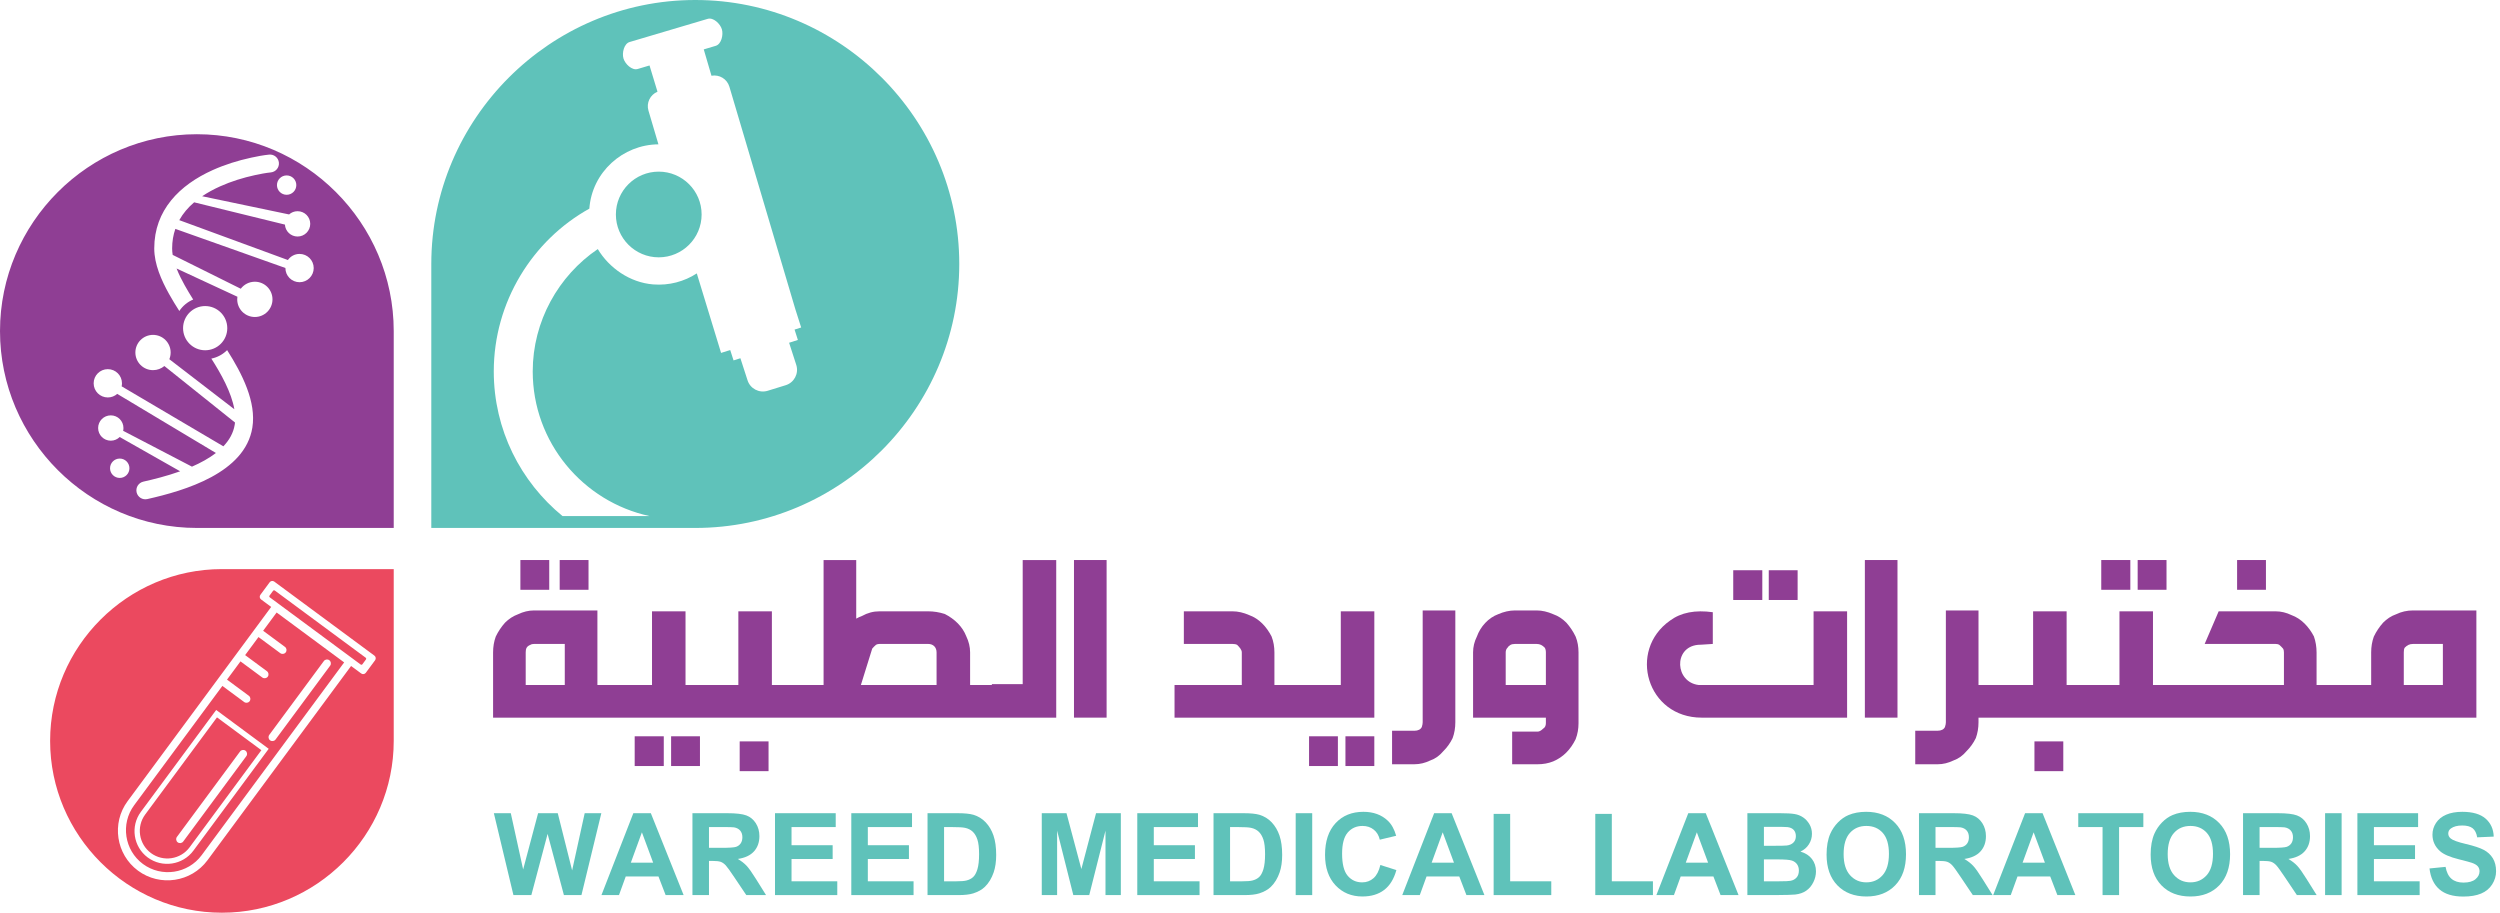 <svg xmlns="http://www.w3.org/2000/svg" width="167" height="61" viewBox="0 0 167 61" fill="none"><path fill-rule="evenodd" clip-rule="evenodd" d="M28.811 35.267H46.445C56.144 35.267 64.079 27.331 64.079 17.633C64.079 7.934 56.144 -1.90735e-05 46.445 -1.90735e-05C36.747 -1.90735e-05 28.811 7.934 28.811 17.633V35.267ZM44.003 17.19C45.584 17.19 46.868 15.908 46.868 14.326C46.868 12.746 45.584 11.465 44.003 11.465C42.425 11.465 41.141 12.746 41.141 14.326C41.141 15.908 42.425 17.19 44.003 17.19ZM39.369 13.937C39.542 11.499 41.612 9.657 43.983 9.642L43.318 7.394C43.161 6.875 43.43 6.332 43.92 6.126L43.388 4.373L42.593 4.61C42.22 4.719 41.76 4.28 41.648 3.908C41.537 3.534 41.686 2.915 42.058 2.807L47.276 1.259C47.65 1.148 48.111 1.585 48.222 1.958C48.332 2.331 48.186 2.95 47.811 3.061L47.011 3.3L47.526 5.059C48.048 4.965 48.568 5.27 48.724 5.795L53.127 20.648L53.518 21.876L53.077 22.016L53.298 22.709L52.712 22.896L53.194 24.386C53.369 24.954 53.052 25.559 52.481 25.733L51.28 26.104C50.711 26.28 50.107 25.96 49.932 25.392L49.459 23.93L49.001 24.076L48.779 23.382L48.168 23.575L46.546 18.263C45.712 18.804 44.7 19.084 43.631 18.999C42.063 18.872 40.685 17.893 39.932 16.638C37.304 18.419 35.586 21.46 35.586 24.811C35.586 29.548 38.94 33.514 43.397 34.475H37.578C34.777 32.182 32.984 28.704 32.984 24.811C32.984 20.168 35.574 16.044 39.369 13.937Z" fill="#5FC2BA"></path><path fill-rule="evenodd" clip-rule="evenodd" d="M26.301 35.267H13.151C5.918 35.267 0 29.348 0 22.116C0 14.884 5.918 8.966 13.151 8.966C20.383 8.966 26.301 14.884 26.301 22.116V35.267ZM7.999 30.632C8.356 30.632 8.646 30.922 8.646 31.279C8.646 31.637 8.356 31.926 7.999 31.926C7.641 31.926 7.351 31.637 7.351 31.279C7.351 30.922 7.641 30.632 7.999 30.632ZM13.705 20.445C14.521 20.445 15.182 21.106 15.182 21.922C15.182 22.738 14.521 23.398 13.705 23.398C12.891 23.398 12.229 22.738 12.229 21.922C12.229 21.106 12.891 20.445 13.705 20.445ZM19.148 11.718C19.505 11.718 19.794 12.008 19.794 12.365C19.794 12.723 19.505 13.012 19.148 13.012C18.79 13.012 18.501 12.723 18.501 12.365C18.501 12.008 18.79 11.718 19.148 11.718ZM19.311 14.325L13.504 13.109C13.873 12.859 14.277 12.641 14.699 12.451C15.441 12.117 16.237 11.871 17.031 11.698C17.375 11.624 17.747 11.552 18.096 11.516C18.424 11.483 18.664 11.188 18.63 10.861C18.597 10.534 18.302 10.294 17.975 10.328C17.58 10.368 17.165 10.447 16.778 10.532C15.901 10.722 15.027 10.994 14.209 11.361C12.002 12.354 10.304 14.029 10.304 16.596C10.304 17.65 10.783 18.722 11.287 19.628C11.504 20.016 11.736 20.398 11.978 20.774C12.204 20.435 12.526 20.167 12.905 20.008C12.705 19.692 12.512 19.371 12.331 19.047C12.146 18.714 11.951 18.333 11.796 17.936L15.859 19.822C15.851 19.879 15.846 19.938 15.846 19.997C15.846 20.648 16.373 21.175 17.024 21.175C17.675 21.175 18.202 20.648 18.202 19.997C18.202 19.346 17.675 18.819 17.024 18.819C16.64 18.819 16.299 19.003 16.083 19.288L11.535 17.027C11.512 16.882 11.499 16.737 11.499 16.596C11.499 16.12 11.575 15.686 11.713 15.29L19.065 17.901V17.907C19.065 18.429 19.488 18.852 20.01 18.852C20.533 18.852 20.956 18.429 20.956 17.907C20.956 17.385 20.533 16.962 20.01 16.962C19.687 16.962 19.402 17.123 19.232 17.37L11.976 14.706C12.227 14.253 12.567 13.858 12.969 13.515L19.033 15.003C19.058 15.447 19.427 15.8 19.878 15.8C20.345 15.8 20.724 15.42 20.724 14.953C20.724 14.486 20.345 14.108 19.878 14.108C19.659 14.108 19.461 14.19 19.311 14.325ZM15.655 27.338L11.312 23.995C11.368 23.857 11.399 23.706 11.399 23.547C11.399 22.898 10.873 22.37 10.222 22.37C9.571 22.37 9.043 22.898 9.043 23.547C9.043 24.198 9.571 24.726 10.222 24.726C10.51 24.726 10.775 24.622 10.98 24.45L15.698 28.224C15.693 28.274 15.687 28.325 15.678 28.375C15.589 28.925 15.314 29.402 14.921 29.814L8.126 25.807C8.14 25.741 8.148 25.674 8.148 25.605C8.148 25.083 7.725 24.659 7.202 24.659C6.679 24.659 6.256 25.083 6.256 25.605C6.256 26.127 6.679 26.55 7.202 26.55C7.443 26.55 7.664 26.46 7.831 26.311L14.422 30.26C13.957 30.618 13.403 30.919 12.823 31.172L8.226 28.778C8.24 28.718 8.247 28.656 8.247 28.591C8.247 28.124 7.869 27.746 7.401 27.746C6.934 27.746 6.555 28.124 6.555 28.591C6.555 29.059 6.934 29.438 7.401 29.438C7.633 29.438 7.843 29.344 7.996 29.193L12.034 31.483C11.133 31.805 10.238 32.024 9.576 32.173C9.255 32.246 9.052 32.566 9.125 32.887C9.197 33.208 9.518 33.41 9.838 33.339C12.356 32.771 16.368 31.592 16.857 28.565C17.134 26.849 16.177 24.968 15.172 23.389C14.89 23.671 14.525 23.872 14.118 23.955C14.78 24.99 15.459 26.217 15.655 27.338Z" fill="#8F3E94"></path><path fill-rule="evenodd" clip-rule="evenodd" d="M26.301 38.016H14.824C8.512 38.016 3.348 43.181 3.348 49.493C3.348 55.806 8.512 60.969 14.824 60.969C21.136 60.969 26.301 55.806 26.301 49.493V38.016ZM18.32 38.85L25.011 43.796C25.108 43.868 25.128 44.006 25.057 44.103L24.436 44.943C24.364 45.039 24.227 45.06 24.13 44.989L23.452 44.488L13.86 57.465C12.774 58.932 10.686 59.245 9.218 58.16C7.751 57.075 7.438 54.987 8.523 53.519L18.115 40.542L17.439 40.042C17.341 39.97 17.32 39.833 17.393 39.735L18.013 38.896C18.084 38.799 18.223 38.778 18.32 38.85ZM16.675 46.841C16.59 46.956 16.425 46.981 16.31 46.895L14.854 45.819L8.96 53.791C8.044 55.031 8.308 56.797 9.548 57.714C10.789 58.631 12.554 58.366 13.471 57.126L22.99 44.249L18.479 40.915L17.578 42.135L19.033 43.211C19.15 43.296 19.174 43.461 19.089 43.577C19.004 43.692 18.839 43.717 18.723 43.631L17.267 42.555L16.375 43.761L17.832 44.837C17.947 44.922 17.972 45.086 17.887 45.202C17.801 45.318 17.637 45.342 17.522 45.257L16.065 44.18L15.164 45.399L16.621 46.476C16.736 46.562 16.761 46.725 16.675 46.841ZM21.998 44.103C22.114 44.189 22.138 44.354 22.053 44.469L18.407 49.399C18.322 49.515 18.158 49.539 18.043 49.454C17.927 49.369 17.903 49.205 17.988 49.089L21.633 44.159C21.718 44.043 21.882 44.019 21.998 44.103ZM16.399 50.146C16.515 50.231 16.54 50.396 16.455 50.511L12.239 56.214C12.153 56.329 11.989 56.354 11.873 56.269C11.758 56.183 11.733 56.019 11.819 55.904L16.035 50.201C16.12 50.085 16.284 50.061 16.399 50.146ZM14.441 47.426L17.949 50.02L12.918 56.825C12.206 57.789 10.834 57.993 9.869 57.28C8.904 56.567 8.697 55.194 9.41 54.231L14.441 47.426ZM14.495 47.92L17.46 50.112L12.663 56.602C12.061 57.416 10.901 57.59 10.086 56.987C9.27 56.384 9.096 55.224 9.698 54.41L14.495 47.92ZM18.358 39.449L24.428 43.935C24.465 43.963 24.472 44.016 24.445 44.053L24.208 44.373C24.181 44.409 24.129 44.417 24.092 44.389L18.022 39.902C17.985 39.875 17.977 39.823 18.005 39.786L18.241 39.466C18.268 39.429 18.321 39.421 18.358 39.449Z" fill="#EB495F"></path><path d="M36.689 37.41H34.762V39.398H36.689V37.41Z" fill="#8F3E94"></path><path d="M39.313 37.41H37.387V39.398H39.313V37.41Z" fill="#8F3E94"></path><path d="M46.757 49.184H44.83V51.171H46.757V49.184Z" fill="#8F3E94"></path><path d="M44.34 49.184H42.397V51.171H44.34V49.184Z" fill="#8F3E94"></path><path d="M49.411 51.513H51.339V49.525H49.411V51.513Z" fill="#8F3E94"></path><path d="M62.563 45.759H57.507L58.264 43.327C58.337 43.238 58.427 43.15 58.515 43.075C58.59 43.03 58.678 43.015 58.752 43.015H62C62.341 43.015 62.563 43.238 62.563 43.58V45.759ZM37.727 45.759H35.117V43.58C35.117 43.327 35.176 43.178 35.429 43.075C35.503 43.03 35.592 43.015 35.681 43.015H37.727V45.759ZM70.556 37.411H68.316V45.699H66.256V45.759H64.803V43.58C64.803 43.209 64.713 42.852 64.55 42.512C64.298 41.859 63.779 41.355 63.113 41.014C62.741 40.895 62.37 40.836 62 40.836H58.752C58.337 40.836 57.952 40.94 57.581 41.147C57.448 41.192 57.329 41.251 57.196 41.325V37.411H55.015V45.759H53.563H52.969H51.562V40.836H49.322V45.759H47.795H47.201H45.793V40.836H43.554V45.759H42.027H41.433H39.907V40.777H35.681C35.31 40.777 34.955 40.866 34.613 41.029C34.287 41.147 33.99 41.34 33.738 41.593C33.486 41.874 33.278 42.186 33.115 42.527C32.997 42.852 32.938 43.209 32.938 43.58V47.939H41.433H42.027H47.201H47.795H52.969H53.563H66.256H66.848H70.556V37.411Z" fill="#8F3E94"></path><path d="M73.921 37.41H71.742V47.938H73.921V37.41Z" fill="#8F3E94"></path><path d="M91.804 49.184H89.876V51.171H91.804V49.184Z" fill="#8F3E94"></path><path d="M89.371 49.184H87.445V51.171H89.371V49.184Z" fill="#8F3E94"></path><path d="M87.237 47.939H91.805V40.836H89.565V45.759H87.237H86.644H85.131V43.58C85.131 43.209 85.072 42.852 84.939 42.511C84.598 41.859 84.109 41.325 83.441 41.087C83.07 40.925 82.7 40.836 82.329 40.836H79.081V43.015H82.329C82.448 43.015 82.551 43.031 82.64 43.075C82.803 43.239 82.952 43.402 82.952 43.58V45.759H78.459V47.939H86.644H87.237Z" fill="#8F3E94"></path><path d="M95.54 50.801C95.881 50.682 96.163 50.474 96.414 50.178C96.667 49.925 96.874 49.644 97.037 49.303C97.157 48.977 97.216 48.621 97.216 48.25V40.777H95.035V48.25C95.035 48.325 95.021 48.428 94.977 48.562C94.902 48.725 94.724 48.814 94.487 48.814H92.99V51.052H94.487C94.857 51.052 95.198 50.964 95.54 50.801Z" fill="#8F3E94"></path><path d="M103.265 45.759H100.581V43.58C100.581 43.446 100.626 43.342 100.701 43.268C100.804 43.105 100.952 43.015 101.204 43.015H102.642C102.88 43.015 103.029 43.105 103.192 43.268C103.236 43.342 103.265 43.446 103.265 43.58V45.759ZM104.63 41.592C104.377 41.34 104.096 41.147 103.755 41.029C103.385 40.866 103.013 40.777 102.642 40.777H101.204C100.834 40.777 100.448 40.866 100.078 41.029C99.425 41.267 98.891 41.859 98.654 42.526C98.491 42.852 98.401 43.209 98.401 43.58V47.939H103.265V48.309C103.265 48.472 103.206 48.606 103.074 48.68C102.939 48.813 102.821 48.873 102.703 48.873H101.012V51.053H102.703C103.074 51.053 103.428 50.993 103.755 50.86C104.422 50.578 104.911 50.074 105.253 49.378C105.386 49.036 105.445 48.68 105.445 48.309V43.58C105.445 43.209 105.386 42.852 105.253 42.526C105.09 42.186 104.882 41.874 104.63 41.592Z" fill="#8F3E94"></path><path d="M117.722 38.092H115.78V40.079H117.722V38.092Z" fill="#8F3E94"></path><path d="M120.081 38.092H118.153V40.079H120.081V38.092Z" fill="#8F3E94"></path><path d="M113.674 47.939H123.386V40.836H121.147V45.759H114.357H113.481C111.894 45.581 111.761 43.239 113.422 43.075C113.466 43.075 113.792 43.06 114.415 43.015V40.896C113.244 40.733 112.295 40.91 111.553 41.459C108.722 43.46 110.011 47.939 113.674 47.939Z" fill="#8F3E94"></path><path d="M126.752 37.41H124.573V47.938H126.752V37.41Z" fill="#8F3E94"></path><path d="M137.828 49.525H135.901V51.513H137.828V49.525Z" fill="#8F3E94"></path><path d="M144.723 37.41H142.796V39.398H144.723V37.41Z" fill="#8F3E94"></path><path d="M142.306 37.41H140.364V39.398H142.306V37.41Z" fill="#8F3E94"></path><path d="M151.365 37.41H149.438V39.398H151.365V37.41Z" fill="#8F3E94"></path><path d="M163.184 45.759H160.573V43.58C160.573 43.446 160.588 43.342 160.633 43.268C160.796 43.105 160.944 43.015 161.196 43.015H163.184V45.759ZM165.422 40.777H161.196C160.781 40.777 160.41 40.866 160.07 41.029C159.728 41.147 159.447 41.34 159.194 41.592C158.942 41.874 158.734 42.186 158.571 42.526C158.453 42.852 158.394 43.209 158.394 43.58V45.759H156.867H156.274H154.747V43.58C154.747 43.209 154.687 42.852 154.569 42.512C154.227 41.859 153.723 41.325 153.07 41.088C152.73 40.925 152.374 40.836 152.003 40.836H148.207L147.272 43.015H152.003C152.093 43.015 152.182 43.03 152.256 43.075C152.345 43.15 152.433 43.238 152.508 43.327C152.553 43.401 152.567 43.49 152.567 43.58V45.759H145.82H145.227H143.819V40.836H141.58V45.759H140.053H139.459H138.05V40.836H135.812V45.759H134.284H133.691H132.164V40.777H129.984V48.25C129.984 48.324 129.969 48.429 129.924 48.562C129.851 48.725 129.672 48.813 129.435 48.813H127.938V51.053H129.435C129.806 51.053 130.147 50.964 130.489 50.801C130.829 50.682 131.112 50.475 131.363 50.178C131.614 49.925 131.822 49.644 131.986 49.303C132.105 48.976 132.164 48.62 132.164 48.25V47.939H133.691H134.284H139.459H140.053H145.227H145.82H156.274H156.867H165.422V40.777Z" fill="#8F3E94"></path><path d="M38.218 58.143L37.259 54.322H35.945L34.946 58.079L34.121 54.322H32.99L34.297 59.792H35.494L36.58 55.703L37.669 59.792H38.841L40.169 54.322H39.057L38.218 58.143Z" fill="#5FC2BA"></path><path d="M42.139 57.628L42.879 55.598L43.632 57.628H42.139ZM42.307 54.322L40.177 59.792H41.348L41.799 58.549H43.986L44.464 59.792H45.666L43.476 54.322H42.307Z" fill="#5FC2BA"></path><path d="M48.177 56.635H47.36V55.247H48.221C48.669 55.247 48.938 55.253 49.026 55.266C49.206 55.296 49.345 55.367 49.443 55.481C49.541 55.594 49.591 55.743 49.591 55.927C49.591 56.091 49.554 56.227 49.479 56.337C49.404 56.447 49.3 56.523 49.169 56.569C49.037 56.614 48.706 56.635 48.177 56.635ZM49.876 57.837C49.721 57.671 49.523 57.518 49.285 57.378C49.764 57.308 50.125 57.14 50.367 56.872C50.607 56.605 50.728 56.266 50.728 55.855C50.728 55.532 50.649 55.245 50.49 54.994C50.331 54.742 50.118 54.568 49.853 54.469C49.589 54.371 49.163 54.322 48.579 54.322H46.255V59.792H47.36V57.509H47.582C47.837 57.509 48.023 57.529 48.139 57.569C48.256 57.611 48.366 57.688 48.472 57.798C48.575 57.908 48.77 58.177 49.053 58.602L49.852 59.792H51.172L50.505 58.725C50.24 58.3 50.031 58.004 49.876 57.837Z" fill="#5FC2BA"></path><path d="M52.874 57.382H55.621V56.461H52.874V55.248H55.826V54.322H51.77V59.792H55.93V58.871H52.874V57.382Z" fill="#5FC2BA"></path><path d="M57.971 57.382H60.717V56.461H57.971V55.248H60.923V54.322H56.867V59.792H61.026V58.871H57.971V57.382Z" fill="#5FC2BA"></path><path d="M65.292 58.063C65.217 58.309 65.12 58.483 65.002 58.591C64.884 58.698 64.735 58.773 64.556 58.818C64.419 58.853 64.197 58.871 63.889 58.871H63.064V55.248H63.56C64.01 55.248 64.313 55.265 64.467 55.3C64.673 55.344 64.844 55.431 64.979 55.558C65.112 55.684 65.217 55.861 65.292 56.088C65.365 56.313 65.403 56.638 65.403 57.061C65.403 57.484 65.365 57.818 65.292 58.063ZM65.844 54.931C65.615 54.689 65.339 54.522 65.019 54.426C64.78 54.358 64.433 54.322 63.978 54.322H61.959V59.792H64.038C64.445 59.792 64.772 59.754 65.016 59.677C65.341 59.572 65.6 59.426 65.791 59.24C66.045 58.994 66.24 58.671 66.377 58.274C66.489 57.948 66.545 57.56 66.545 57.11C66.545 56.597 66.485 56.166 66.366 55.816C66.247 55.468 66.072 55.172 65.844 54.931Z" fill="#5FC2BA"></path><path d="M72.235 58.053L71.242 54.322H69.59V59.792H70.615V55.487L71.697 59.792H72.761L73.847 55.487V59.792H74.872V54.322H73.216L72.235 58.053Z" fill="#5FC2BA"></path><path d="M77.074 57.382H79.821V56.461H77.074V55.248H80.026V54.322H75.97V59.792H80.13V58.871H77.074V57.382Z" fill="#5FC2BA"></path><path d="M84.396 58.063C84.321 58.309 84.224 58.483 84.106 58.591C83.988 58.698 83.839 58.773 83.66 58.818C83.523 58.853 83.301 58.871 82.993 58.871H82.168V55.248H82.664C83.114 55.248 83.417 55.265 83.571 55.3C83.777 55.344 83.948 55.431 84.083 55.558C84.216 55.684 84.321 55.861 84.396 56.088C84.469 56.313 84.507 56.638 84.507 57.061C84.507 57.484 84.469 57.818 84.396 58.063ZM84.948 54.931C84.719 54.689 84.443 54.522 84.123 54.426C83.884 54.358 83.537 54.322 83.082 54.322H81.063V59.792H83.142C83.549 59.792 83.876 59.754 84.12 59.677C84.445 59.572 84.704 59.426 84.895 59.24C85.149 58.994 85.344 58.671 85.481 58.274C85.593 57.948 85.649 57.56 85.649 57.11C85.649 56.597 85.589 56.166 85.47 55.816C85.351 55.468 85.176 55.172 84.948 54.931Z" fill="#5FC2BA"></path><path d="M86.552 59.792H87.656V54.322H86.552V59.792Z" fill="#5FC2BA"></path><path d="M91.752 58.662C91.541 58.847 91.288 58.942 90.994 58.942C90.597 58.942 90.274 58.795 90.025 58.501C89.776 58.208 89.652 57.715 89.652 57.024C89.652 56.372 89.778 55.9 90.031 55.609C90.283 55.318 90.612 55.173 91.017 55.173C91.311 55.173 91.561 55.255 91.765 55.419C91.971 55.583 92.105 55.807 92.17 56.091L93.264 55.83C93.14 55.392 92.953 55.057 92.703 54.822C92.286 54.427 91.743 54.229 91.073 54.229C90.307 54.229 89.689 54.48 89.219 54.984C88.749 55.488 88.513 56.195 88.513 57.105C88.513 57.966 88.748 58.645 89.215 59.141C89.683 59.637 90.28 59.885 91.006 59.885C91.594 59.885 92.077 59.741 92.459 59.45C92.841 59.16 93.114 58.717 93.278 58.121L92.208 57.781C92.115 58.182 91.964 58.475 91.752 58.662Z" fill="#5FC2BA"></path><path d="M95.633 57.628L96.372 55.598L97.126 57.628H95.633ZM95.801 54.322L93.67 59.792H94.842L95.293 58.549H97.48L97.957 59.792H99.159L96.969 54.322H95.801Z" fill="#5FC2BA"></path><path d="M100.879 54.367H99.775V59.792H103.625V58.871H100.879V54.367Z" fill="#5FC2BA"></path><path d="M107.669 54.367H106.565V59.792H110.416V58.871H107.669V54.367Z" fill="#5FC2BA"></path><path d="M112.609 57.628L113.348 55.598L114.102 57.628H112.609ZM112.777 54.322L110.646 59.792H111.819L112.27 58.549H114.456L114.934 59.792H116.135L113.945 54.322H112.777Z" fill="#5FC2BA"></path><path d="M120.011 58.618C119.907 58.735 119.773 58.807 119.609 58.837C119.502 58.859 119.249 58.871 118.852 58.871H117.83V57.408H118.721C119.224 57.408 119.55 57.434 119.701 57.486C119.852 57.538 119.966 57.622 120.045 57.736C120.125 57.851 120.165 57.99 120.165 58.154C120.165 58.348 120.114 58.503 120.011 58.618ZM117.83 55.233H118.463C118.984 55.233 119.298 55.239 119.408 55.251C119.591 55.274 119.73 55.337 119.824 55.444C119.917 55.549 119.964 55.686 119.964 55.856C119.964 56.032 119.909 56.175 119.801 56.282C119.694 56.391 119.545 56.456 119.356 56.479C119.25 56.491 118.984 56.498 118.553 56.498H117.83V55.233ZM120.27 56.886C120.505 56.778 120.693 56.618 120.831 56.404C120.969 56.19 121.038 55.956 121.038 55.699C121.038 55.463 120.982 55.249 120.87 55.059C120.759 54.87 120.618 54.716 120.45 54.602C120.282 54.488 120.092 54.412 119.879 54.377C119.667 54.34 119.344 54.322 118.912 54.322H116.725V59.792H118.587C119.29 59.787 119.735 59.775 119.918 59.755C120.212 59.722 120.459 59.636 120.659 59.496C120.859 59.355 121.018 59.167 121.133 58.931C121.249 58.697 121.307 58.455 121.307 58.206C121.307 57.891 121.218 57.616 121.038 57.381C120.859 57.148 120.603 56.983 120.27 56.886Z" fill="#5FC2BA"></path><path d="M125.756 58.466C125.474 58.782 125.113 58.941 124.672 58.941C124.232 58.941 123.869 58.782 123.582 58.462C123.297 58.143 123.154 57.673 123.154 57.054C123.154 56.424 123.293 55.954 123.572 55.642C123.85 55.329 124.217 55.173 124.672 55.173C125.127 55.173 125.492 55.327 125.768 55.636C126.042 55.944 126.181 56.412 126.181 57.039C126.181 57.673 126.038 58.149 125.756 58.466ZM124.661 54.229C124.216 54.229 123.824 54.301 123.483 54.445C123.226 54.553 122.991 54.717 122.775 54.938C122.56 55.159 122.39 55.409 122.266 55.688C122.099 56.066 122.015 56.534 122.015 57.09C122.015 57.962 122.257 58.644 122.737 59.141C123.215 59.637 123.863 59.886 124.676 59.886C125.48 59.886 126.121 59.636 126.602 59.137C127.082 58.639 127.321 57.948 127.321 57.065C127.321 56.174 127.08 55.479 126.596 54.979C126.112 54.479 125.467 54.229 124.661 54.229Z" fill="#5FC2BA"></path><path d="M130.109 56.635H129.292V55.247H130.154C130.601 55.247 130.87 55.253 130.959 55.266C131.139 55.296 131.278 55.367 131.375 55.481C131.474 55.594 131.523 55.743 131.523 55.927C131.523 56.091 131.486 56.227 131.412 56.337C131.336 56.447 131.233 56.523 131.102 56.569C130.97 56.614 130.639 56.635 130.109 56.635ZM131.808 57.837C131.653 57.671 131.456 57.518 131.217 57.378C131.697 57.308 132.058 57.14 132.299 56.872C132.54 56.605 132.661 56.266 132.661 55.855C132.661 55.532 132.581 55.245 132.422 54.994C132.263 54.742 132.051 54.568 131.786 54.469C131.521 54.371 131.096 54.322 130.512 54.322H128.188V59.792H129.292V57.509H129.515C129.769 57.509 129.955 57.529 130.071 57.569C130.189 57.611 130.299 57.688 130.404 57.798C130.508 57.908 130.702 58.177 130.986 58.602L131.785 59.792H133.105L132.437 58.725C132.173 58.3 131.963 58.004 131.808 57.837Z" fill="#5FC2BA"></path><path d="M135.108 57.628L135.847 55.598L136.601 57.628H135.108ZM135.276 54.322L133.145 59.792H134.318L134.769 58.549H136.955L137.433 59.792H138.634L136.444 54.322H135.276Z" fill="#5FC2BA"></path><path d="M138.828 55.248H140.451V59.792H141.555V55.248H143.175V54.322H138.828V55.248Z" fill="#5FC2BA"></path><path d="M147.405 58.466C147.122 58.782 146.761 58.941 146.321 58.941C145.88 58.941 145.518 58.782 145.231 58.462C144.944 58.143 144.802 57.673 144.802 57.054C144.802 56.424 144.941 55.954 145.22 55.642C145.498 55.329 145.866 55.173 146.321 55.173C146.776 55.173 147.14 55.327 147.416 55.636C147.69 55.944 147.828 56.412 147.828 57.039C147.828 57.673 147.687 58.149 147.405 58.466ZM146.309 54.229C145.864 54.229 145.471 54.301 145.13 54.445C144.874 54.553 144.638 54.717 144.423 54.938C144.208 55.159 144.038 55.409 143.914 55.688C143.747 56.066 143.664 56.534 143.664 57.09C143.664 57.962 143.904 58.644 144.384 59.141C144.864 59.637 145.511 59.886 146.325 59.886C147.127 59.886 147.769 59.636 148.25 59.137C148.729 58.639 148.97 57.948 148.97 57.065C148.97 56.174 148.727 55.479 148.244 54.979C147.759 54.479 147.116 54.229 146.309 54.229Z" fill="#5FC2BA"></path><path d="M151.757 56.635H150.94V55.247H151.802C152.249 55.247 152.518 55.253 152.607 55.266C152.787 55.296 152.926 55.367 153.023 55.481C153.121 55.594 153.171 55.743 153.171 55.927C153.171 56.091 153.134 56.227 153.06 56.337C152.984 56.447 152.881 56.523 152.75 56.569C152.618 56.614 152.287 56.635 151.757 56.635ZM153.456 57.837C153.301 57.671 153.104 57.518 152.865 57.378C153.345 57.308 153.706 57.14 153.947 56.872C154.188 56.605 154.309 56.266 154.309 55.855C154.309 55.532 154.229 55.245 154.07 54.994C153.911 54.742 153.699 54.568 153.433 54.469C153.169 54.371 152.744 54.322 152.16 54.322H149.835V59.792H150.94V57.509H151.163C151.417 57.509 151.603 57.529 151.719 57.569C151.837 57.611 151.947 57.688 152.052 57.798C152.156 57.908 152.35 58.177 152.634 58.602L153.432 59.792H154.753L154.085 58.725C153.821 58.3 153.611 58.004 153.456 57.837Z" fill="#5FC2BA"></path><path d="M155.316 59.792H156.42V54.322H155.316V59.792Z" fill="#5FC2BA"></path><path d="M158.578 57.382H161.324V56.461H158.578V55.248H161.529V54.322H157.474V59.792H161.633V58.871H158.578V57.382Z" fill="#5FC2BA"></path><path d="M166.519 57.328C166.374 57.093 166.172 56.908 165.915 56.772C165.658 56.636 165.259 56.505 164.722 56.378C164.185 56.252 163.847 56.13 163.708 56.012C163.599 55.92 163.544 55.81 163.544 55.681C163.544 55.538 163.602 55.425 163.719 55.341C163.901 55.21 164.151 55.143 164.472 55.143C164.784 55.143 165.017 55.205 165.173 55.328C165.328 55.451 165.429 55.653 165.477 55.934L166.581 55.885C166.564 55.383 166.381 54.982 166.034 54.68C165.687 54.38 165.171 54.229 164.484 54.229C164.063 54.229 163.705 54.292 163.407 54.42C163.11 54.547 162.883 54.731 162.725 54.973C162.566 55.217 162.488 55.477 162.488 55.755C162.488 56.188 162.656 56.555 162.992 56.856C163.23 57.07 163.645 57.249 164.238 57.397C164.698 57.512 164.993 57.591 165.122 57.636C165.311 57.703 165.444 57.782 165.519 57.873C165.595 57.964 165.633 58.073 165.633 58.202C165.633 58.404 165.543 58.58 165.362 58.731C165.182 58.881 164.914 58.957 164.559 58.957C164.223 58.957 163.956 58.872 163.759 58.702C163.56 58.533 163.43 58.269 163.364 57.907L162.29 58.013C162.362 58.625 162.583 59.09 162.954 59.41C163.324 59.73 163.855 59.89 164.548 59.89C165.023 59.89 165.42 59.823 165.738 59.69C166.056 59.557 166.302 59.353 166.476 59.08C166.65 58.806 166.738 58.512 166.738 58.199C166.738 57.854 166.664 57.562 166.519 57.328Z" fill="#5FC2BA"></path></svg>